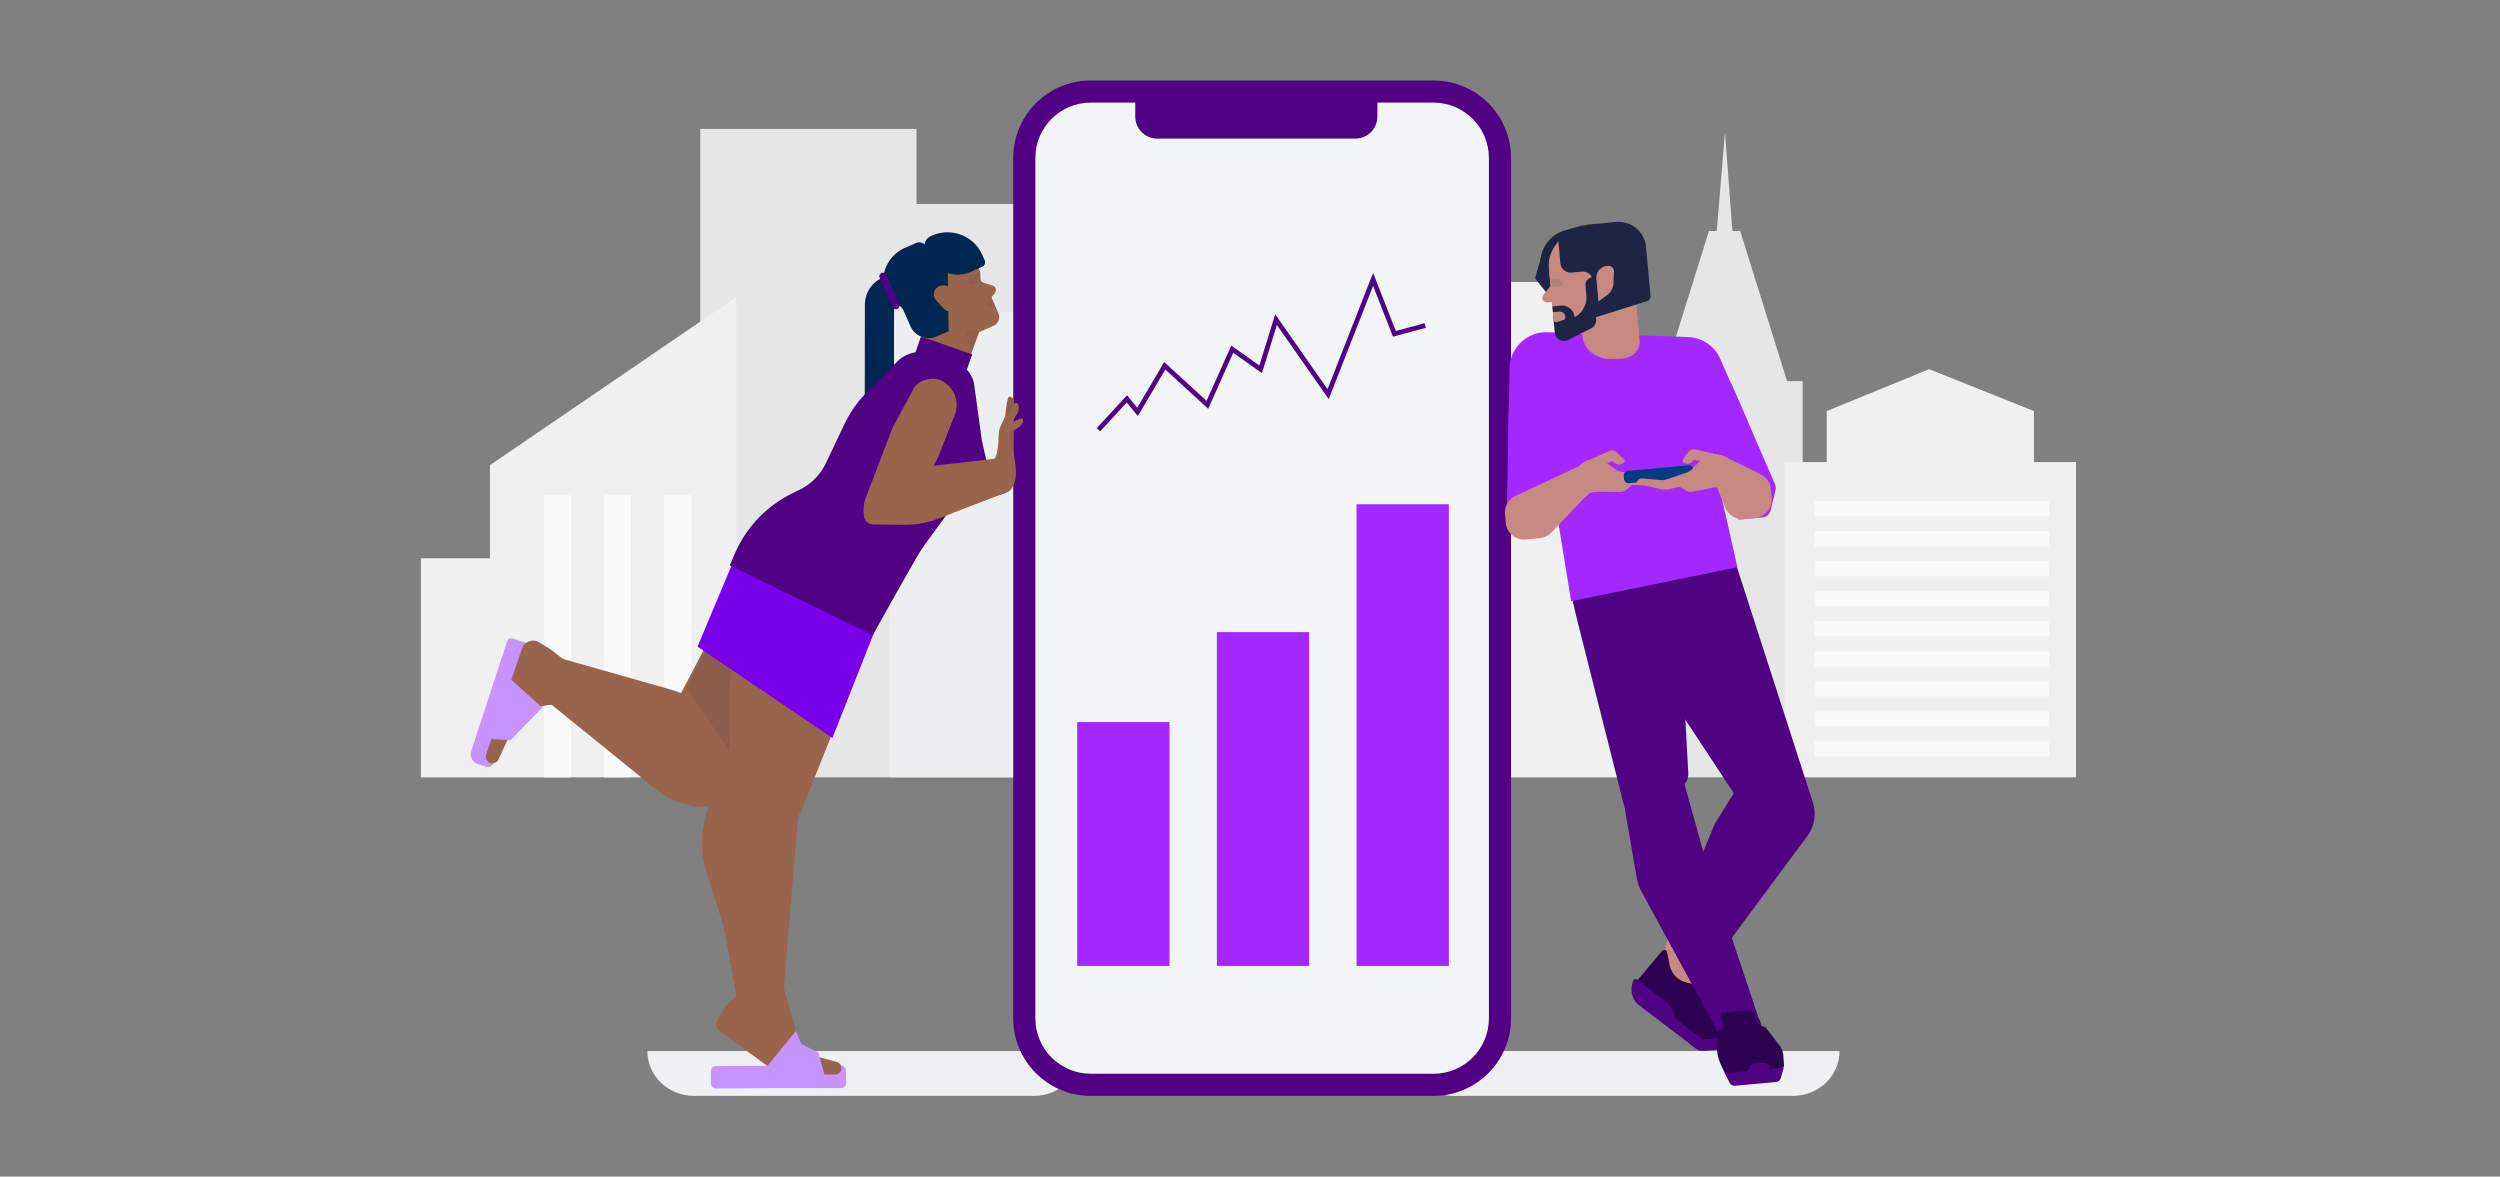 <svg xmlns="http://www.w3.org/2000/svg" width="1056" height="497" viewBox="0 0 1056 497" fill="none"><rect x="0" y="0" width="1056" height="497" fill="#808080" stroke="none"/><g clip-path="url(#a)"><path fill="#EFF0F2" d="M456.377 443.971c0 10.449-8.819 18.921-19.696 18.921H293.144c-10.877 0-19.696-8.472-19.696-18.921h182.929Z"/></g><g clip-path="url(#b)"><path fill="#EFF0F2" d="M777.027 443.971c0 10.449-8.819 18.921-19.696 18.921H613.795c-10.878 0-19.696-8.472-19.696-18.921h182.928Z"/></g><g clip-path="url(#c)"><path fill="#F0F0F0" d="M699.27 174.925v153.413H578.733V174.925h10.149v-55.797H689.12v55.797h10.15Z"/><path fill="#E6E6E6" d="M761.445 160.982v167.356h-65.976V160.982h6.596l19.789-63.409h3.305l3.478-41.792 3.118 41.792h3.292l19.802 63.409h6.596ZM431.549 86.163v242.175H295.782V54.452h91.356v31.71h44.411Z"/><path fill="#F0F0F0" d="M311.012 125.472v202.866H177.779v-92.537h29.181v-39.309l88.822-60.628 15.23-10.392Z"/><path fill="#F3F4F6" d="M599.031 200.291v128.047H467.078V200.291h20.298v-58.33h13.951v-38.043h17.764L533.055 2.466l12.683 101.452h19.032v38.043h13.963v58.33h20.298Z"/><path fill="#EDEEF0" d="M375.721 131.817H475.96v196.521H375.721V131.817Z"/><path fill="#FAFAFA" d="M255.184 209.169h11.417v119.169h-11.417V209.169Zm-25.379 0h11.416v119.169h-11.416V209.169Zm50.747 0h11.428v119.169h-11.428V209.169Z"/><path fill="#F0F0F0" d="M876.901 195.188v133.15H753.83v-133.15h17.765v-21.554l43.28-17.693 44.262 17.693v21.554h17.764Z"/><path fill="#FAFAFA" d="M766.517 211.734h98.969v6.341h-98.969v-6.341Zm0 12.682h98.969v6.341h-98.969v-6.341Zm0 12.68h98.969v6.341h-98.969v-6.341Zm0 12.682h98.969v6.341h-98.969v-6.341Zm0 12.681h98.969v6.34h-98.969v-6.34Zm0 12.681h98.969v6.341h-98.969v-6.341Zm0 12.681h98.969v6.341h-98.969v-6.341Zm0 12.682h98.969v6.34h-98.969v-6.34Zm0 12.681h98.969v6.341h-98.969v-6.341Z"/></g><g clip-path="url(#d)"><path fill="#93C3FF" d="m464.787 279.989 32.867-26.681h104.855v-84.751H500.928a36.09 36.09 0 0 0-25.556 10.615 36.29 36.29 0 0 0-10.585 25.627v75.19Z"/></g><g clip-path="url(#e)"><path fill="#F3F4F6" d="M460.684 458.22c-15.452 0-28.022-12.576-28.022-28.035V66.71c0-15.461 12.57-28.035 28.022-28.035h144.877c15.452 0 28.022 12.576 28.022 28.035v363.475c0 15.459-12.57 28.035-28.022 28.035H460.684Z"/><path fill="#500184" d="M605.561 43.348c12.876 0 23.352 10.48 23.352 23.362v363.475c0 12.882-10.476 23.362-23.352 23.362H460.684c-12.876 0-23.352-10.48-23.352-23.362V66.71c0-12.882 10.476-23.362 23.352-23.362h144.877Zm0-9.345H460.684c-18.056 0-32.693 14.643-32.693 32.707v363.475c0 18.064 14.637 32.707 32.693 32.707h144.877c18.056 0 32.693-14.643 32.693-32.707V66.71c0-18.064-14.64-32.707-32.693-32.707Z"/><path fill="#500184" d="M488.875 58.557h83.586a9.346 9.346 0 0 0 9.341-9.345V38.914H479.534v10.298a9.346 9.346 0 0 0 9.341 9.345Z"/><path fill="#A328FF" d="M455 305.001h39v103h-39zM514 267.001h39v141h-39zM573 213.001h39v195h-39z"/><path stroke="#500184" stroke-width="2" d="m464 181.501 12-13 4.5 5.5 11.5-19.5 18 16.5 10.5-23.5 12 8.5 6.5-21 22 31.5 19-48.5 9 23 13-3.5"/></g><g clip-path="url(#f)"><path fill="#99644C" d="m226.151 292.13 5.701-15.467 51.969 14.758c5.205 1.478 9.972 4.302 13.94 8.262l16.885 16.847.088 1.522c.806 13.918-10.928 25.378-22.757 22.226l-3.039-.809c-4.285-1.142-8.294-3.194-11.824-6.053l-50.963-41.286Z"/><path fill="#C893FF" d="m199.033 317.231 15.269-46.683c.278-.824 1.59-1.127 2.411-.849l7.063 2.391a1.559 1.559 0 0 1 .905.792 1.576 1.576 0 0 1 .08 1.202l-16.192 48.033a2.747 2.747 0 0 1-3.482 1.726l-3.345-1.133a4.306 4.306 0 0 1-2.488-2.177 4.336 4.336 0 0 1-.221-3.302Z"/><path fill="#99644C" d="m232.563 274.3-4.76-2.934c-2.744-1.691-6.346-.387-7.378 2.673l-15.058 44.671a2.818 2.818 0 0 0 1.627 3.509 2.808 2.808 0 0 0 3.588-1.432l3.133-6.83a15.108 15.108 0 0 1 3.735-5.032l5.391-6.358a13.71 13.71 0 0 1 16.357-3.524l18.342 8.723-6.888-19.428-18.089-14.038Z"/><path fill="#C893FF" d="m203.769 312.004 9.915-26.944 15.311 13.869-13.295 13.68-11.931-.605Z"/><path fill="#99644C" d="M426.109 167.698c-.41.282-.529 1.371-.573 1.706-.081.624-.181.58-.277 1.162-.368 2.224-.538 4.492-.904 6.741-.592 3.637-1.065 7.455-1.219 11.13-.046 1.102-.719 2.617.045 3.515.632.742 2.662 2.476 3.817 1.944.654-.302.892-2.899.934-3.616.169-2.912-.002-5.775-.002-8.717 0-2.699.17-5.328.299-7.991.055-1.122.193-2.27.138-3.397-.024-.497-.071-.906-.244-1.379-.279-.766-1.342-1.558-2.014-1.098Z"/><path fill="#002652" d="M426.109 167.698c-.41.282-.529 1.371-.573 1.706-.081.624-.181.58-.277 1.162-.368 2.224-.538 4.492-.904 6.741-.592 3.637-1.065 7.455-1.219 11.13-.046 1.102-.719 2.617.045 3.515.632.742 2.662 2.476 3.817 1.944.654-.302.892-2.899.934-3.616.169-2.912-.002-5.775-.002-8.717 0-2.699.17-5.328.299-7.991.055-1.122.193-2.27.138-3.397-.024-.497-.071-.906-.244-1.379-.279-.766-1.342-1.558-2.014-1.098Z" opacity=".07"/><path fill="#C893FF" d="m300.276 457.648-.024-5.249a2.113 2.113 0 0 1 .607-1.488 2.083 2.083 0 0 1 1.479-.622l25.814-.118h27.15a2.1 2.1 0 0 1 2.096 2.099v5.25c0 .557-.221 1.091-.614 1.485a2.093 2.093 0 0 1-1.482.615h-27.129l-25.792.119a2.098 2.098 0 0 1-2.105-2.091Z"/><path fill="#99644C" d="m297.696 334.806-.865.508c-5.497 3.232-12.438-.623-12.62-7.005l-.642-22.53a41.405 41.405 0 0 1 4.288-13.326l37.875-72.52 10.409 6.025c20.94 15.024 26.216 43.98 11.925 65.45l-22.812 22.317a143.188 143.188 0 0 1-27.558 21.081Z"/><path fill="#1D2445" d="m323.972 264.572-4.754 68.598-29.474-42.874 18.065-34.298 16.163 8.574Z" opacity=".1"/><path fill="#99644C" d="m307.663 331.974 24.731 24.814 10.257-24.732 32.969-82.37-11.52-3.44c-25.279-4.923-49.901 11.132-55.649 36.287l-.788 49.441Z"/><path fill="#99644C" d="m313.223 432.628 16.425 1.489 7.851-93.464-3.511-11.925-23.861-16.528-10.468 27.133a45.92 45.92 0 0 0-1.882 26.934l7.002 22.295a58.065 58.065 0 0 1 1.744 7.072l6.7 36.994Z"/><path fill="#002652" d="m365.248 188.84 12.328.02.097-72.545c-6.808-.011-12.336 5.511-12.348 12.333l-.077 60.192Z"/><path fill="#99644C" d="m401.591 141.464 16.356-7.204-11.165-25.456-26.608 11.719 6.659 15.183c2.488 5.674 9.095 8.252 14.758 5.758Z"/><path fill="#99644C" d="m401.958 172.452-16.711-15.835 8.539-24.672 11.255 3.989 8.937 3.242-12.02 33.276Z"/><path fill="#99644C" d="m411.054 107.953 2.844 6.483c.103.235.16.488.168.746l.08 2.514a2.008 2.008 0 0 0 1.379 1.847l.718.236 5.498 12.539a4.029 4.029 0 0 1-.785 4.411 4.015 4.015 0 0 1-1.29.897l-23.26 10.13-3.38-7.966 18.028-31.837Z"/><path fill="#99644C" d="m416.29 128.672 3.922-4.881a2.016 2.016 0 0 0-.962-3.18l-7.537-2.373 4.577 10.434Z"/><path fill="#002652" d="m413.318 140.189-2.038-.87c-1.625-.694-3.326.816-2.834 2.516l1.864 6.45m3.186-33.139-3.252 1.432a1.21 1.21 0 0 0-.638.667l-.587 1.511c-.39 1.001.624 1.976 1.607 1.543l3.782-1.665m1.715 9.784.779.637c.428.348.979.506 1.525.435l1.877-.242-1.001-2.282-3.18 1.452Z" opacity=".07"/><path fill="#002652" d="m393.761 99.493-.55.243a4.595 4.595 0 0 0-2.435 2.546 4.62 4.62 0 0 0 .076 3.527l.788 1.795c3.114 7.1 11.382 10.326 18.467 7.206l4.747-2.092a2.091 2.091 0 0 0 1.252-1.967 2.098 2.098 0 0 0-.177-.8l-.957-2.182c-3.577-8.154-13.073-11.86-21.211-8.276Z"/><path fill="#002652" d="m398.386 120.311-21.907 9.648-2.145-4.892c-3.428-7.815.116-16.934 7.914-20.368l4.613-2.032a3.47 3.47 0 0 1 4.569 1.783l6.956 15.861Z"/><path fill="#002652" d="m400.698 139.876-5.057 2.227a8.38 8.38 0 0 1-6.432.139 8.422 8.422 0 0 1-4.645-4.46l-2.923-6.665a4.293 4.293 0 0 0-2.367-2.273 4.274 4.274 0 0 0-3.277.07l-.976.43-1.778-4.055 19.871-18.2 7.227 6.267.357 26.52Z"/><path fill="#500184" d="M378.704 130.576a1.568 1.568 0 0 1-1.746-.911l-5.391-12.293a1.561 1.561 0 0 1 .304-1.723 1.562 1.562 0 0 1 1.101-.485 1.574 1.574 0 0 1 1.472.942l5.392 12.292a1.58 1.58 0 0 1-.495 1.894 1.58 1.58 0 0 1-.637.284Z"/><path fill="#99644C" d="m402.727 131.221 3.268-1.44-3.318-6.72a4.525 4.525 0 0 0-2.509-2.249 4.509 4.509 0 0 0-3.365.111l-.236.104c-2.275 1.001-2.893 3.949-1.213 5.783l3.244 3.541a3.623 3.623 0 0 0 4.129.87Z"/><path fill="#7901EA" d="m325.994 228.923 50.945 18.694-25.33 64.111-56.975-38.581 15.676-37.374c2.564-6.114 9.469-9.13 15.684-6.85Z"/><path fill="#500184" d="M368.676 268.247s18.104-32.462 20.256-35.698c2.154-3.236 12.923-17.85 12.923-17.85l8.005-2.807a11.818 11.818 0 0 0 6.432-5.444 11.846 11.846 0 0 0 1.175-8.354l-2.715-11.919-3.246-23.584a11.505 11.505 0 0 0-2.442-5.652 11.463 11.463 0 0 0-5.004-3.577l-10.505-3.848a13.853 13.853 0 0 0-7.791-.511 13.885 13.885 0 0 0-6.835 3.783l-12.776 12.915a49.382 49.382 0 0 0-9.484 13.51l-7.83 16.45a23.921 23.921 0 0 1-10.988 11.161l-3.374 1.669a50.778 50.778 0 0 0-24.169 25.556l-2.053 4.8 60.421 29.4Z"/><path fill="#99644C" d="m370.474 220.481-1.09-.484a7.283 7.283 0 0 1-3.772-3.866 7.304 7.304 0 0 1-.077-5.406l11.499-30.104 9.06-16.775c2.158-3.495 8.033-4.915 11.685-3.043 5.703 2.924 7.961 9.927 5.044 15.642l-5.584 14.227a53.375 53.375 0 0 1-4.227 8.475l-10.487 17.055a9.313 9.313 0 0 1-5.176 4.542 9.284 9.284 0 0 1-6.875-.263Z"/><path fill="#99644C" d="m373.606 202.6 7.61-3.02a38.54 38.54 0 0 1 9.804-2.464l30.448-3.506 3.511 14.39-28.754 11.103a38.527 38.527 0 0 1-14.358 2.584l-12.976-.162a4.031 4.031 0 0 1-2.708-1.091 4.051 4.051 0 0 1-1.266-2.636l-.085-1.103a14 14 0 0 1 2.072-8.494 13.962 13.962 0 0 1 6.702-5.601Z"/><path fill="#99644C" d="M420.516 209.625c2.981-1.005 5.012-1.231 6.349-2.746 3.148-3.565 2.45-9.505 1.25-15.301-.878-4.24-1.682-9.073-1.682-9.073s1.368-4.411 1.998-5.758c.679-1.451 1.718-2.16 1.937-4.068.125-1.093-.173-1.606-.639-2.282a.634.634 0 0 0-.502-.28.628.628 0 0 0-.524.235c-1.333 1.658-3.395 4.143-3.395 4.143s-2.314 4.439-2.998 6.445c-.874 2.566-.155 6.085-1.341 10.736-1.081 4.245-5.76 7.149-6.872 10.972-1.527 5.248-.529 9.32 6.419 6.977Z"/><path fill="#99644C" d="M424.009 195.8c-.125-3.882.047-8.095-.485-11.922-.173-1.24-.606-2.258.136-3.263.731-.99 2.448-1.349 3.488-1.833 1.452-.677 6.038-4.025 4.854-.306-.637 2-4.298 3.711-6.222 4.226-.365 2.418.474 5.209.498 7.677.012 1.13.148 2.458-.174 3.534-.511 1.71-.822.804-2.484 1.538.56-.093-.125.606.389.349Z"/><path fill="#500184" d="m389.013 142.141 21.632 7.535-2.935 8.464-21.633-7.534 2.936-8.465Z"/><path fill="#99644C" d="m331.096 417.459 7.744 27.089 14.571 4.006a2.726 2.726 0 0 1 2.002 2.55v.003a2.736 2.736 0 0 1-1.661 2.597 2.71 2.71 0 0 1-1.062.216h-23.64l-25.396-18.745a2.728 2.728 0 0 1-.861-3.333l2.014-4.411a9.696 9.696 0 0 1 2.522-3.347l7.275-6.218 16.492-.407Z"/><path fill="#C893FF" d="m348.844 456.114-28.64-1.05 16.007-19.594 2.269 5.551 7.22 3.544 3.144 11.549Z"/></g><g clip-path="url(#g)"><path fill="#C78982" d="m705.469 392.869-3.175 11.405 2.195 16.691 11.134 2.761 6.855-19.743-17.009-11.114Z"/><path fill="#2D0052" d="M742.482 429.825a4.078 4.078 0 0 0-2.614-1.13l-8.93-.455a6.828 6.828 0 0 1-1.022-.14c-4.125-.851-7.229-4.283-7.946-8.436l-1.309-7.595-.642-.067a1.948 1.948 0 0 0-2.103 1.523l-.603 2.772-5.165-1.355a9.454 9.454 0 0 1-6.878-7.297l-1.096-5.48c-.189-.957-1.407-1.273-2.039-.526l-6.089 7.215-4.286 5.082-.37.437-1.572 3.724 12.955 10.114 15.877 12.396 6.497-.511v-.001l13.08-1.029.031-.003.19-.15 2.356-1.859 1.271-1.005c.849-.672 1.472-1.625 1.619-2.698a4.088 4.088 0 0 0-1.212-3.526Z"/><path fill="#4F0282" d="m692.484 424.745 12.349 9.386 9.445 7.183c1.61-.1 3.316-.209 4.892-.303.889-.059 1.734-.108 2.5-.155l-13.707-10.425a1.96 1.96 0 0 1-.749-1.262 9.79 9.79 0 0 0-3.756-6.341l-3.472-2.641-8.225-6.254-.206-.157a1.171 1.171 0 0 0-1.114-.163 1.178 1.178 0 0 0-.735.853l-.377 1.78a8.473 8.473 0 0 0 3.155 8.499Z"/><path fill="#4F0282" d="m713.458 440.719 2.851 2.204a4.58 4.58 0 0 0 3.223.939l13.563-1.241a3.91 3.91 0 0 0 1.859-.671l5.85-4.214c.301-.216.124-.692-.246-.659l-26.753 2.449a.671.671 0 0 0-.58.478.671.671 0 0 0 .233.715ZM732.798 236.817l32.967 102.19a15.61 15.61 0 0 1-2.318 14.085l-47.597 64.145-11.137-22.005 18.978-45.76c.409-.987.899-1.938 1.464-2.844l7.213-11.57-44.543-67.554 6.787-41.646 38.186 10.959Z"/><path fill="#4F0282" d="m665.206 230.32-1.009 2.695c-2.923 7.809-1.783 12.657.866 24.041l1.119 4.789 19.741 78.13 22.514-6.746a6.593 6.593 0 0 0 4.692-6.678l-5.33-98.278-42.593 2.047Z"/><path fill="#4329E2" d="M745.956 438.759v.004c.027-.002.023-.006 0-.004Z"/><path fill="#4F0282" d="m693.429 376.721 16.839 30.934 16.515 30.353.131.236s17.16-3.951 17.341-3.981l-9.178-27.456-15.148-45.294-9.51-34.415-25.586 5.872 6.506 37.741a19.502 19.502 0 0 0 2.09 6.01Z"/><path fill="#2D0052" d="m752.235 451.454-23.511 2.152-1.728-3.716a19.483 19.483 0 0 1-1.769-9.614l.312-4.373 9.6-6.637 10.708 4.778 5.828 7.59a7.75 7.75 0 0 1 1.58 4.122l.318 4.111a1.478 1.478 0 0 1-1.338 1.587Z"/><path fill="#4F0282" d="m750.117 457.047-17.197 1.574c-.968.088-1.879-.362-2.263-1.121l-2.142-4.235 24.961-2.284-1.338 4.553c-.239.816-1.053 1.424-2.021 1.513Z"/><path fill="#2D0052" d="m738.587 426.727-10.386.951c-1.071.098-1.685 1.03-1.372 2.083l2.934 9.854c.313 1.052 1.435 1.826 2.506 1.728l10.387-.951c1.071-.098 1.685-1.03 1.372-2.083l-2.934-9.854c-.313-1.052-1.436-1.826-2.507-1.728Z"/><path fill="#4F0282" d="m741.023 449.241 3.566-.326a2.694 2.694 0 0 1 2.92 2.432 2.693 2.693 0 0 1-2.43 2.922l-3.566.326a2.694 2.694 0 0 1-2.92-2.432 2.7 2.7 0 0 1 2.43-2.922Z"/><path fill="#4F0282" d="m725.623 259.516-11.688 1.22a6.62 6.62 0 0 0-5.897 7.278l3.388 32.459 14.197-40.957Z" opacity=".07"/><path fill="#A328FF" d="m731.326 161.986 18.456 42.585c.337.777.41 1.643.208 2.466l-2.108 8.587a3.872 3.872 0 0 1-3.407 2.933l-9.973.913-25.377-54.286 22.201-3.198Zm-93.916 5.296-.878 45.599.232 3.989c.035 4.535 3.936 8.071 8.449 7.658l1.476-.135a9.572 9.572 0 0 0 5.873-2.739 9.596 9.596 0 0 0 2.788-5.855l4.921-49.255-22.861.738Z"/><path fill="#A328FF" d="m733.891 239.598-70.258 14.351-14.946-92.173 66.384-5.529 18.82 83.351Z"/><path fill="#A328FF" d="m653.662 140.344 59.353 2.033c2.918.1 5.747 1.023 8.163 2.663a15.502 15.502 0 0 1 5.492 6.605l11.779 26.888-101.418 9.282.622-32.284c.166-8.648 7.373-15.483 16.009-15.187Z"/><path fill="#C78982" d="m652.813 208.023 6.171 11.995 11.639-11.026a3.875 3.875 0 0 1 2.317-1.045l2.408-.215 8.898.08a4.15 4.15 0 0 0 2.804-1.039l2.228-1.955 4.754.122a7.316 7.316 0 0 0 3.163-.601l9.255-3.995a.551.551 0 0 0 .291-.723c-.004-.004-.004-.007-.005-.011l-.014-.026a2.175 2.175 0 0 0-2.5-1.11l-8.922 2.415-10.665-1.591-1.919-.84c-.195-.087-4.168-2.978-4.168-2.978l-.303-3.308a8.606 8.606 0 0 0-2.435.41l-4.102 1.445c-2.335.821-4.083 1.427-5.643 4.519l-13.252 9.477Z"/><path fill="#C78982" d="m678.742 193.12 3.525 2.583a2.707 2.707 0 0 0 3.563-.317l.207-.218a.766.766 0 0 0 .213-.553.769.769 0 0 0-.24-.542l-3.313-3.156a1.346 1.346 0 0 0-1.906.046l-2.049 2.157Z"/><path fill="#C78982" d="m680.216 190.365-10.05 4.381 2.088 3.863 11.472-5.055-.966-2.194a1.934 1.934 0 0 0-2.544-.995Zm-11.462 5.709-28.625 13.41a7.749 7.749 0 0 0-4.427 7.723l.334 3.65a7.757 7.757 0 0 0 2.758 5.25 7.74 7.74 0 0 0 5.659 1.761l5.964-.545a7.738 7.738 0 0 0 4.91-2.383l15.364-16.203-1.937-12.663Zm58.951-3.62 16.003 7.898a7.75 7.75 0 0 1 4.295 6.338l.302 3.808a7.751 7.751 0 0 1-7.012 8.328l-4.619.423a7.74 7.74 0 0 1-7.866-4.768l-4.457-10.835 3.354-11.192Z"/><path fill="#013B84" d="m688.128 204.09 25.568-2.339a1.977 1.977 0 0 0 1.781-2.143l-.117-1.282a1.976 1.976 0 0 0-2.141-1.783l-25.568 2.34a1.976 1.976 0 0 0-1.781 2.142l.118 1.282a1.974 1.974 0 0 0 2.14 1.783Z"/><path fill="#C78982" d="m743.193 204.177-3.89 12.916-6.823-7.951a9.388 9.388 0 0 0-8.699-3.177l-.069.014-8.735 1.694a4.159 4.159 0 0 1-2.947-.512l-2.546-1.518-4.652.982a7.305 7.305 0 0 1-3.22-.017l-9.827-2.249a.545.545 0 0 1-.346-.242.56.56 0 0 1-.069-.428l.009-.028a2.177 2.177 0 0 1 2.257-1.545l9.213.756 10.199-3.501 1.735-1.174a.617.617 0 0 0 .265-.538l3.292-3.147-.303-3.308a8.583 8.583 0 0 1 2.469-.039l4.296.676c2.445.384 4.274.664 6.369 3.42l12.022 8.916Z"/><path fill="#C78982" d="m717.813 191.843-2.998 3.181a2.705 2.705 0 0 1-3.562.334l-.242-.176a.779.779 0 0 1-.299-.808.787.787 0 0 1 .126-.274l2.339-3.229a1.941 1.941 0 0 1 1.263-.775 1.932 1.932 0 0 1 1.441.345l1.932 1.402Z"/><path fill="#C78982" d="m715.772 189.786 10.679 2.484-1.352 4.179-12.2-2.889.551-2.333a1.938 1.938 0 0 1 2.322-1.441Zm-47.39-48.004-2.183-23.845 23.834-2.181 1.354 14.793 1.193 13.192c.368 4.06-3.098 7.614-7.554 7.749l-4.531.137c-6.292.19-11.588-4.115-12.113-9.845Z"/><path fill="#1D2445" d="m677.158 109.939-26.454 2.421c-.625-6.828 3.686-13.135 10.27-15.026l6.616-1.9c4.168-1.197 8.396 1.698 8.791 6.02l.777 8.485Z"/><path fill="#1D2445" d="m664.486 104.96.548 5.989-5.334.488 1.834 20.034-1.999.183-11.107-14.098 3.37-11.75 12.688-.846Z"/><path fill="#C78982" d="m654.502 113.662 1.966 22.95c.317 2.706 3.176 4.319 5.652 3.188l22.964-10.49-30.582-15.648Z"/><path fill="#C78982" d="m657.647 127.428-4.067.274c-1.694.114-2.714-1.846-1.647-3.169l4.664-5.789 1.05 8.684Zm8.964-29.288.52-.062a4.013 4.013 0 0 1 4.452 3.523l1.619 13.852-18.456 2.159-.453-3.881c-.901-7.71 4.614-14.69 12.318-15.591Z"/><path fill="#C78982" d="m654.404 114.979 11.57-1.353 1.72 14.719-11.569 1.352-1.721-14.718Z"/><path fill="#C78982" d="m671.276 94.813 5.491-.503c5.999-.549 11.308 3.874 11.858 9.878l2.488 27.181-34.917 3.196-1.783-19.473c-.939-10.262 6.611-19.341 16.863-20.28Z"/><path fill="#1D2445" d="m654.92 117.887 2.657-.243c.309-.028.617.067.854.266l1.208 1.006c.8.667.396 1.969-.641 2.064l-3.216.294" opacity=".1"/><path fill="#1D2445" d="m669.708 120.626.377 4.117a9.553 9.553 0 0 1-4.942 9.256 5.432 5.432 0 0 0-1.927-3.669 5.41 5.41 0 0 0-3.955-1.231l-3.536.324 1.011 11.034c.25 2.736 3.175 4.363 5.628 3.129l9.724-4.886a3.89 3.89 0 0 0 2.132-3.839l-1.622-17.71a3.194 3.194 0 0 0-2.89 3.475Z"/><path fill="#C78982" d="m660.349 135.198-2.615.861a1.132 1.132 0 0 1-1.333-.496 1.149 1.149 0 0 1-.158-.483l-.295-3.233 2.56-.234a2.496 2.496 0 0 1 2.711 2.258 1.276 1.276 0 0 1-.87 1.327Z"/><path fill="#1D2445" d="m657.981 98.883 1.128 12.321a4.356 4.356 0 0 0 4.731 3.94l4.368-.399a4.194 4.194 0 0 1 3.073.956 4.203 4.203 0 0 1 1.498 2.851l.94 10.273a3.794 3.794 0 0 0 2.647 3.274 3.787 3.787 0 0 0 4.035-1.194l13.396-16.112a2.108 2.108 0 0 0-.271-2.963l-12.561-12.665a13.888 13.888 0 0 0-14.522-3.302l-8.462 3.02Z"/><path fill="#1D2445" d="m670.368 94.886 12.284-1.124c6.393-.585 12.049 4.127 12.635 10.525l1.907 20.83a1.95 1.95 0 0 1-1.354 2.037l-21.886 6.899-3.586-39.167Z"/><path fill="#C78982" d="m679.194 112.285-.36.033a5 5 0 0 0-4.525 5.442l.88 9.608 3.764-2.804a6.395 6.395 0 0 0 2.568-4.838l.228-4.996a2.352 2.352 0 0 0-1.569-2.324 2.345 2.345 0 0 0-.986-.121Z"/></g><defs><clipPath id="a"><path fill="#fff" d="M273.448 443.971h182.928v18.922H273.448z"/></clipPath><clipPath id="b"><path fill="#fff" d="M594.099 443.971h182.928v18.922H594.099z"/></clipPath><clipPath id="c"><path fill="#fff" d="M177.779 42.413h699.123v285.925H177.779z"/></clipPath><clipPath id="d"><path fill="#fff" d="M464.787 168.557h137.722v111.427H464.787z"/></clipPath><clipPath id="e"><path fill="#fff" d="M427.991 34.003h210.262v428.889H427.991z"/></clipPath><clipPath id="f"><path fill="#fff" d="M198.805 98.126h233.391V459.74H198.805z"/></clipPath><clipPath id="g"><path fill="#fff" d="m624.885 99.049 118.3-10.827 33.544 366.39-118.301 10.826z"/></clipPath></defs></svg>